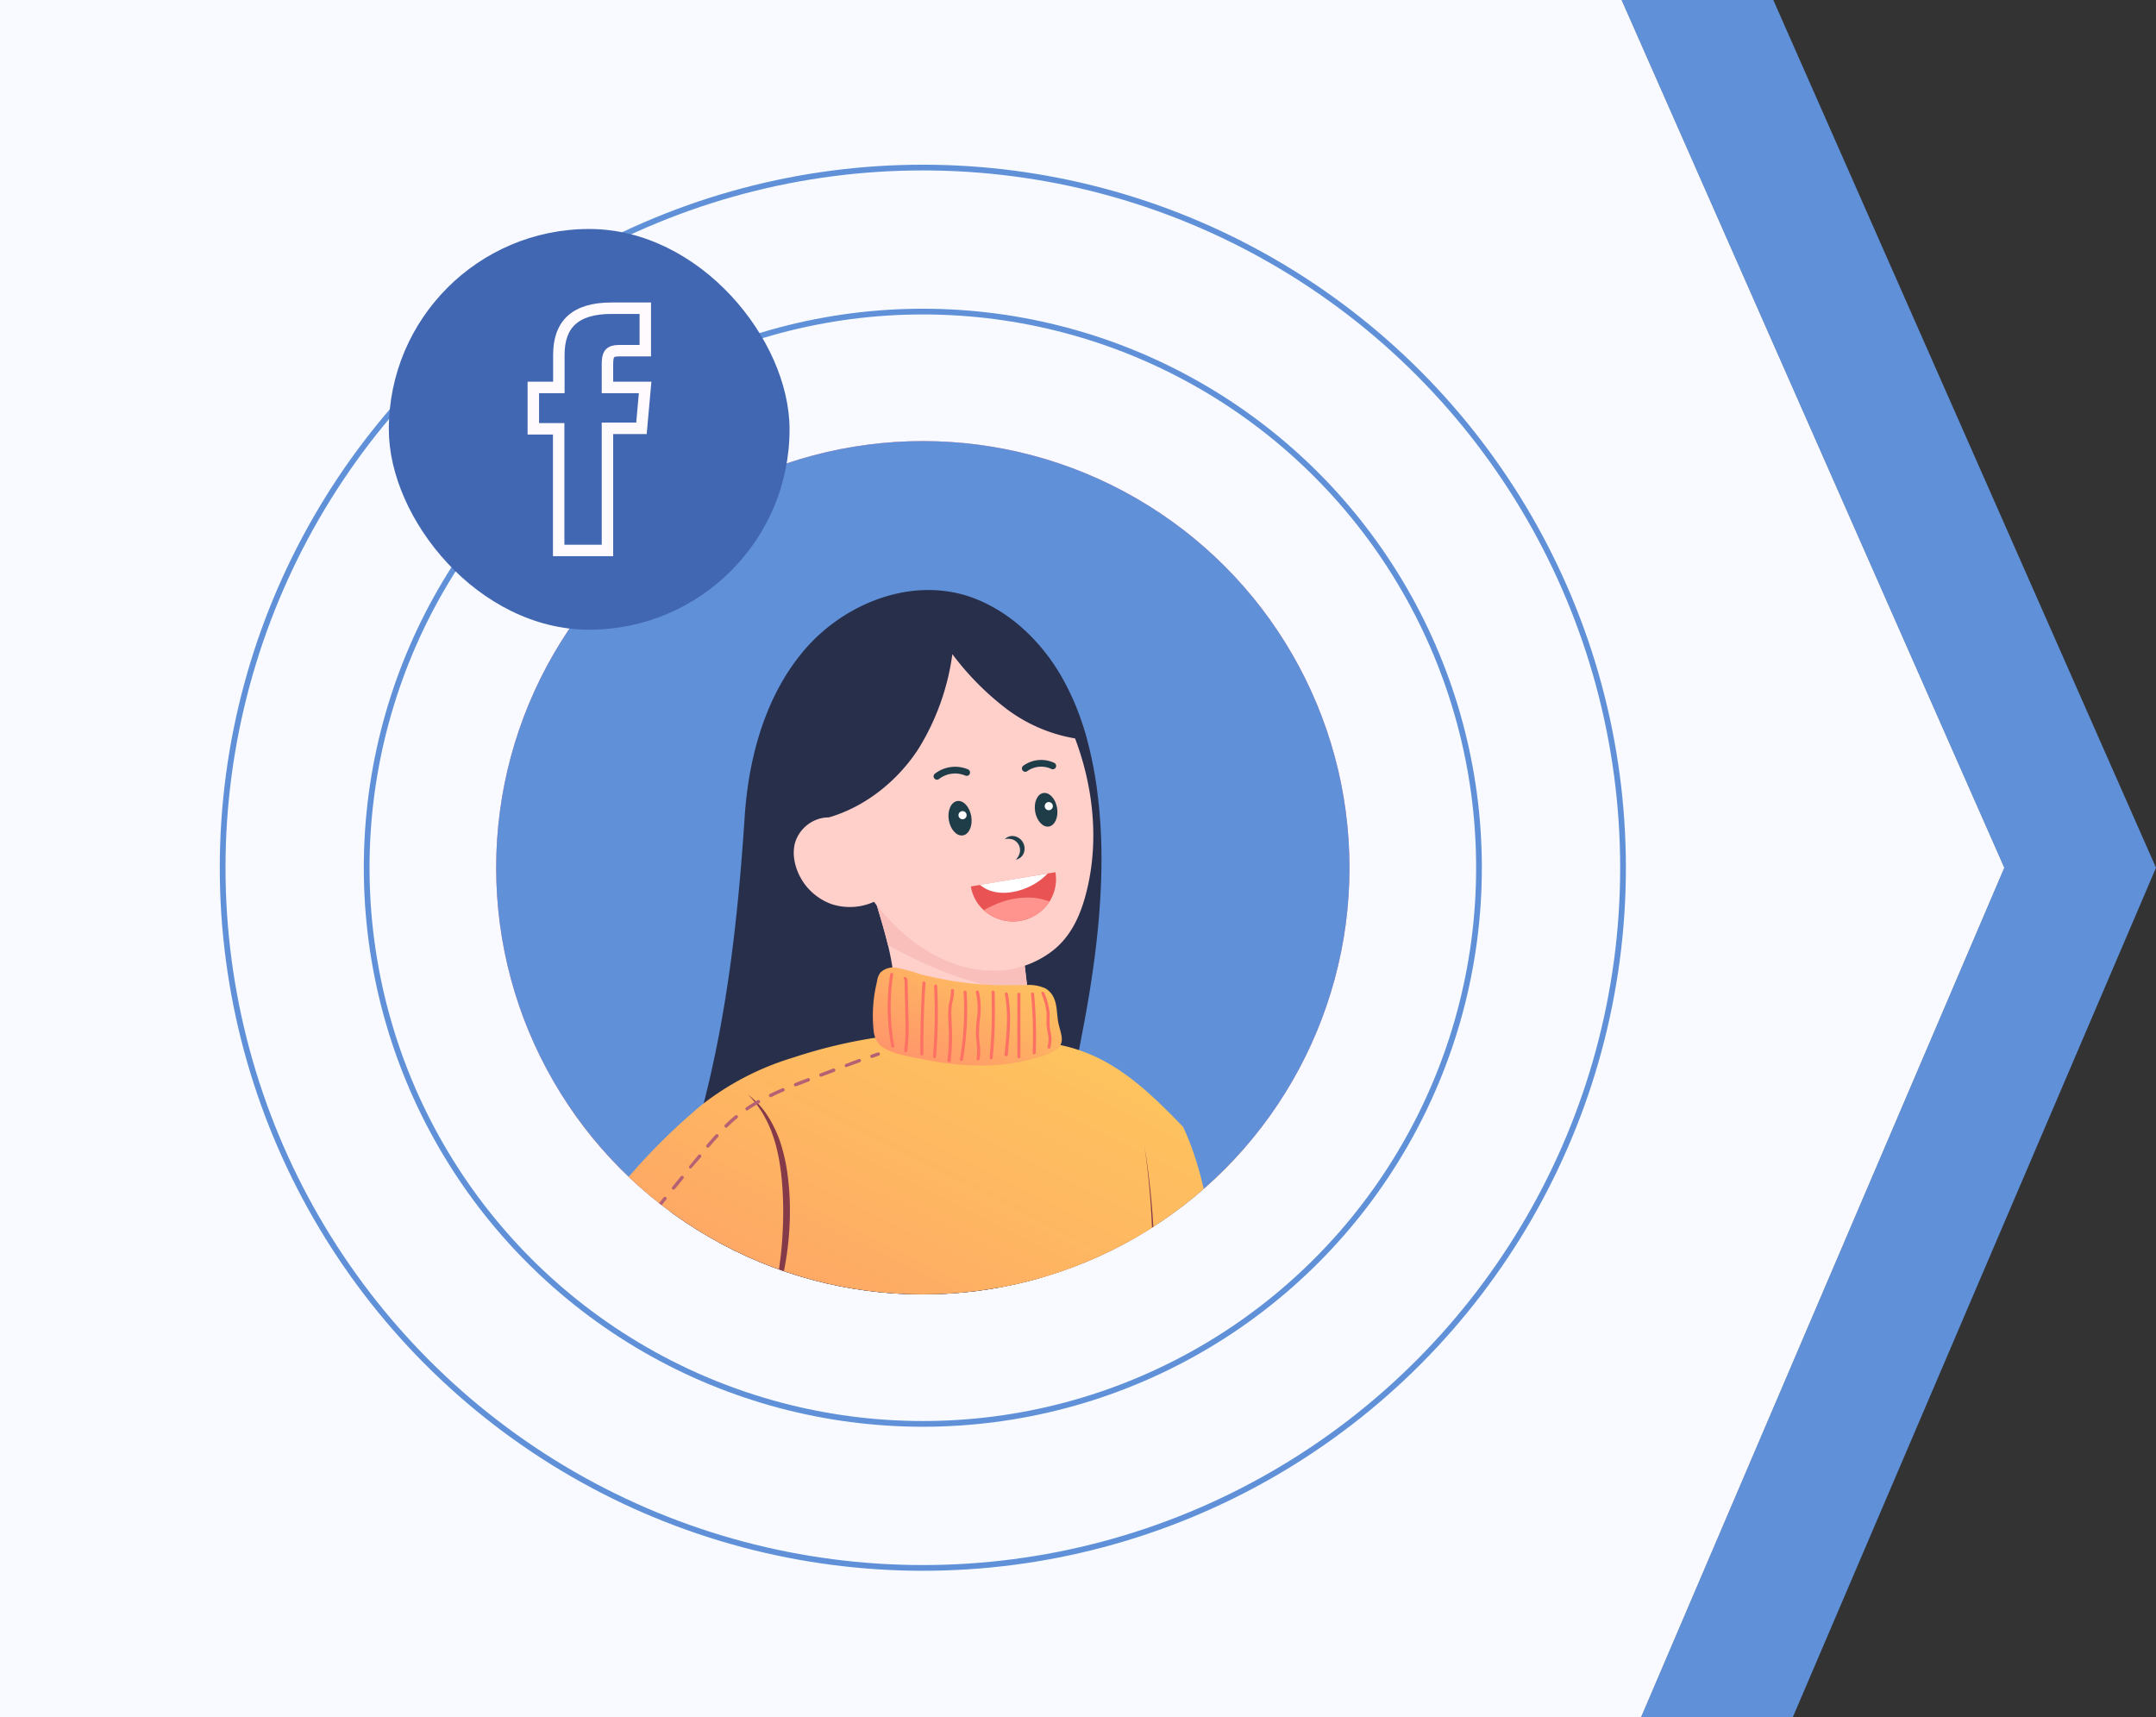 <svg id="Layer_1" data-name="Layer 1" xmlns="http://www.w3.org/2000/svg" xmlns:xlink="http://www.w3.org/1999/xlink" viewBox="0 0 376.61 300"><rect x="0" y="0" width="376.61" height="300" fill="#333333" stroke="none"/><defs><style>.cls-1,.cls-11,.cls-36{fill:none;}.cls-2{clip-path:url(#clip-path);}.cls-3{fill:#ffcfca;}.cls-4{fill:#1e1d59;}.cls-5{fill:#151544;}.cls-6{fill:#c69c6d;}.cls-7{fill:#99a4ce;}.cls-8{fill:#6091d8;}.cls-9{fill:#fff;}.cls-10{fill:#f8faff;}.cls-11{stroke:#6091d8;}.cls-11,.cls-36{stroke-miterlimit:10;}.cls-12{clip-path:url(#clip-path-2);}.cls-13{fill:#fc899f;}.cls-14{fill:#603813;}.cls-15{fill:#3d476b;}.cls-16{fill:#f9bfbb;}.cls-17{fill:url(#linear-gradient);}.cls-18{fill:#363740;}.cls-19{fill:#af4646;}.cls-20{fill:url(#linear-gradient-2);}.cls-21{fill:#1f3c49;}.cls-22{fill:#d55454;}.cls-23{fill:#f37c7c;}.cls-24{fill:#272f4b;}.cls-25{fill:#97c6b7;}.cls-26{fill:url(#linear-gradient-3);}.cls-27{fill:#fd7064;}.cls-28{fill:#83b2a3;}.cls-29{fill:url(#linear-gradient-4);}.cls-30{fill:url(#linear-gradient-5);}.cls-31{fill:#843a48;}.cls-32{fill:#b56174;}.cls-33{fill:#ea5353;}.cls-34{fill:#ff948f;}.cls-35{fill:#4267b2;}.cls-36{stroke:#fffafd;stroke-width:2px;}</style><clipPath id="clip-path"><circle class="cls-1" cx="161.2" cy="-243.5" r="74.53"/></clipPath><clipPath id="clip-path-2"><circle class="cls-1" cx="161.2" cy="151.58" r="74.53"/></clipPath><linearGradient id="linear-gradient" x1="206.25" y1="160" x2="80.71" y2="331.07" gradientUnits="userSpaceOnUse"><stop offset="0" stop-color="#fec55e"/><stop offset="0.22" stop-color="#feb562"/><stop offset="0.65" stop-color="#ff8c6d"/><stop offset="1" stop-color="#f67"/></linearGradient><linearGradient id="linear-gradient-2" x1="242.09" y1="186.3" x2="116.55" y2="357.37" xlink:href="#linear-gradient"/><linearGradient id="linear-gradient-3" x1="231.27" y1="199.08" x2="150.65" y2="361.55" xlink:href="#linear-gradient"/><linearGradient id="linear-gradient-4" x1="179.87" y1="173.58" x2="99.26" y2="336.04" xlink:href="#linear-gradient"/><linearGradient id="linear-gradient-5" x1="175.2" y1="165.4" x2="153.66" y2="206.02" xlink:href="#linear-gradient"/></defs><g class="cls-2"><polygon class="cls-3" points="102.1 214.35 102.48 180.69 128.19 179.94 123.7 216.67 106.89 224.91 102.1 214.35"/><path class="cls-4" d="M171.22-102.77s-5,41-9.05,67.33c-.95,6.14-1.83,11.49-2.59,15.34-2.54,13-5.49,32-8.51,53.42-9.78,69.58-20.3,165.15-20.3,165.15H97.62s-4.2-180.29,4-242c1.74-13.06,5.71-59.23,5.71-59.23Z"/><path class="cls-5" d="M162.17-35.44c-.95,6.14-1.83,11.49-2.59,15.34-2.54,13-5.49,32-8.51,53.42-6.17-7.52-10-18.17-10-30C141.05-14.51,149.85-29.72,162.17-35.44Z"/><path class="cls-4" d="M203-102.91s4,46.17,5.71,59.23c8.2,61.72-4.84,241.77-4.84,241.77L171.1,199.6S159.79,34.07,149-20.86c-4-20.38-9.92-82-9.92-82Z"/><polygon class="cls-3" points="197.6 214.36 198.59 187.98 175.84 188.97 176.17 216.67 192.99 224.91 197.6 214.36"/><path class="cls-6" d="M169.36,227.86c.61-2.41,1.94-4.53,3-6.76.32-.71,3.08-7.35,3.5-7.32l.54.08,17.09,2.48,4.16-5.75.58-.8,8.81,4.45,17.55,8.86,13,6.55a3.57,3.57,0,0,1-.61,6.77,68.33,68.33,0,0,1-11.49,1.16c-7,.28-13.27-.05-20.24,0s-13.43-.27-20.23-.67l-8.27-.48-.41,0c-1.86-.11-4.6-.4-6-1.7C168.44,233,168.82,230,169.36,227.86Z"/><path class="cls-6" d="M130.51,227.86c-.6-2.41-1.94-4.53-2.95-6.76-.33-.71-3.08-7.35-3.51-7.32l-.54.08-17.08,2.48-4.16-5.75-.58-.8-8.82,4.45q-8.76,4.42-17.54,8.86l-13,6.55a3.57,3.57,0,0,0,.61,6.77,68.44,68.44,0,0,0,11.49,1.16c7,.28,13.27-.05,20.25,0s13.42-.27,20.23-.67l8.26-.48.42,0c1.86-.11,4.6-.4,6-1.7C131.43,233,131.05,230,130.51,227.86Z"/><polygon class="cls-7" points="95.3 183.72 95.3 199.57 132.73 200.36 134.25 184.51 95.3 183.72"/><polygon class="cls-7" points="168.28 185.42 169.05 201.11 206.03 200.27 207.6 183.72 168.28 185.42"/></g><polygon class="cls-8" points="376.61 151.58 313.15 300 286.61 300 350.07 151.58 283.22 0 309.76 0 376.61 151.58"/><polygon class="cls-9" points="350.07 151.58 286.61 300 0 300 0 0 283.22 0 350.07 151.58"/><polygon class="cls-10" points="350.07 151.58 286.61 300 0 300 0 0 283.22 0 350.07 151.58"/><circle class="cls-11" cx="161.2" cy="151.58" r="97.15"/><circle class="cls-11" cx="161.2" cy="151.58" r="122.31"/><g class="cls-12"><circle class="cls-13" cx="161.2" cy="151.58" r="74.53"/><ellipse class="cls-14" cx="167.1" cy="124.92" rx="13.99" ry="17.77" transform="translate(-17.24 27.21) rotate(-8.86)"/><path class="cls-4" d="M171.22,292.3s-5,41-9.05,67.34c-.95,6.14-1.83,11.48-2.59,15.34-2.54,12.95-5.49,31.94-8.51,53.41-9.78,69.59-20.3,165.15-20.3,165.15H97.62s-4.2-180.29,4-242c1.74-13,5.71-59.23,5.71-59.23Z"/><path class="cls-4" d="M203,292.16s4,46.18,5.71,59.23c8.2,61.72-4.84,241.78-4.84,241.78l-32.74,1.51S159.79,429.14,149,374.22c-4-20.39-9.92-82.06-9.92-82.06Z"/><polygon points="142.94 167 170.92 168.13 162.93 184.69 145.59 184 142.94 167"/><path class="cls-3" d="M289.39,233.44a5.2,5.2,0,0,0-1.86.24,11.16,11.16,0,0,0-1.87,1.89c-1.56,1.56-3.15,3.1-4.7,4.68-.43.44-.84.88-1.26,1.32-3.57-4-7.07-8.12-10.55-12.24,3.79-2.88,6.69-5.05,8-6L279,222a27.66,27.66,0,0,1,.91-5.19c.58-2.08,1.68-3.78,2.46-5.77,1.34-3.44,2-7.19,3.09-10.72a7.64,7.64,0,0,1,1.52-3.07l.09-.09a2.68,2.68,0,0,1,3.05-.61,2.82,2.82,0,0,1,1.25,2.15,15.18,15.18,0,0,1-.44,4.6,14.51,14.51,0,0,0-.49,2.91c0,1.48.93.54,1.62-.16a20.27,20.27,0,0,0,2-2.52c1.21-1.76,2.23-3.64,3.37-5.44l7.73-12.22a2.26,2.26,0,0,1,3.58,0c1.12,1.58-.69,3.53-1.39,4.89q-1.79,3.39-3.54,6.81c-.83,1.63-1.67,3.26-2.49,4.9-.48,1-1.34,1.76-1.85,2.73-.18.36-.78,1.33-.36,1.73s1.09-.41,1.41-.67c.75-.63,1.48-1.29,2.21-2,1.39-1.3,2.73-2.67,4.06-4a100.48,100.48,0,0,1,8.44-8.07,4.4,4.4,0,0,1,.39-.26,2.2,2.2,0,0,1,3.17.3c1.35,1.85-1.22,3.91-2.3,5.17-1.75,2-3.58,4-5.33,6L307.29,208c-.46.53-3.12,2.48-2.46,3.38s2.48-1.07,3-1.36c1.18-.68,2.36-1.38,3.54-2.09q3.52-2.12,6.93-4.41a2.36,2.36,0,0,1,.65-.3l1.88-1.38a2.11,2.11,0,0,1,3.21,1.12c.57,1.92-1.76,3-3,3.91-2,1.44-4,2.87-6,4.27q-2.14,1.5-4.3,2.95c-.76.52-4.3,2.52-2.69,3.68.32.23,1.09-.05,1.41-.14a22.77,22.77,0,0,0,2.94-1.12c2.62-1,5.26-2,7.9-3a2.15,2.15,0,0,1,2.8,2.32c-.34,2.25-4.3,2.77-6,3.37q-4.1,1.41-8.06,3.13a6.34,6.34,0,0,0-1.31.7,7.78,7.78,0,0,0-1.28,1.4,26.19,26.19,0,0,1-14.94,8.7A20.47,20.47,0,0,1,289.39,233.44Z"/><path class="cls-15" d="M103.77,336c8.83,6.66,105.35,5.81,105.29,1.07-.16-11.54-1.95-24-3.6-36.22-.94-6.9-1.84-13.71-2.37-20.23-1.28-15.34-5.59-63.69-6.19-72.24-.39-5.57-1.37-18.22-1.49-19.73-.71-.49-1.43-1-2.17-1.43l-.06,0-1.84-1.07a0,0,0,0,0,0,0c-2.88-1.67-6.65-3.81-9.15-5a66.71,66.71,0,0,0-19.41-5.75c-11.24-1.62-22.38.33-30.56,2.62a84.57,84.57,0,0,0-12.82,4.61l0,0s4.67,2,5.93,9.71c5.33,32.77-10.77,58.86-10.77,58.86s-4.07,28.53-6.43,43.07C106.58,303.49,102.54,335.07,103.77,336Z"/><path class="cls-3" d="M142.47,151.53c.31,1.7.61,3.39.91,5.09l.06.31s0,.09,0,.14c.41,2.24.8,4.49,1.08,6.75.11.9.21,1.82.27,2.73s.11,2,.12,3.07c0,2,0,3.93-.08,5.88,0,1.11,0,2.22-.06,3.32,0,1.29-.55,2.67,0,3.91.66,1.57,2.17,2.39,3.5,3.31a21.23,21.23,0,0,0,4.67,2.45,16.17,16.17,0,0,0,10.25.64c6.4-2,4.7-9,4.68-14.12v-5.14l0-5.32a27,27,0,0,1-5.25-2.1c-5.64-2.76-11.24-5.59-16.73-8.63l-.42-.24A12.56,12.56,0,0,1,142.47,151.53Z"/><path class="cls-16" d="M167.86,175a64.28,64.28,0,0,1-18-7.65c-1.76-1.1-3.59-2.28-5.33-3.55-.27-2.26-.68-4.51-1.08-6.75q-.5-2.77-1-5.54a14.22,14.22,0,0,0,3.37,2.29c5.49,3,11.09,5.87,16.73,8.63a27,27,0,0,0,5.25,2.1Z"/><path class="cls-3" d="M145.84,152.92a10.21,10.21,0,0,1-10.06.84,10,10,0,0,1-5.37-6.78,9.45,9.45,0,0,1-.21-1.61,7.25,7.25,0,0,1,.38-2.81,6.3,6.3,0,0,1,5.4-3.92,7.25,7.25,0,0,1,6.11,2.92l1.44,4.37Z"/><path class="cls-17" d="M146.72,352.67c-3,4.53-34.25-8.95-44.62-13.24-7.85-3.25-5-7.91-4.16-14,2.48-17.9,5.49-33.32,8.45-49.8,1.12-6.29,2.25-12.74,3.33-19.53,0-.28.09-.55.13-.83-1.32,4.36-3.72,13.34-4.72,16.46-5.67,17.78-14.75,59.75-24.2,61.26-1.63.26-19.62-6.06-20.42-8.32-5.68-15.88,11.91-74.1,14.74-81.3,4.92-12.47,20.45-44.6,24.58-49.91,7.94-10.21,33.71-16.21,35-16.56q5.58-1.59,11.23-2.85c3.73,8.86,4.65,17.57,5.61,27.13C156.73,252.21,149.1,349.1,146.72,352.67Z"/><polygon class="cls-18" points="155.04 185.15 154.77 186.59 154.49 188.06 154.03 190.47 153.76 191.92 153 195.9 152.73 197.3 151.76 202.39 136.13 176.45 137.22 174.94 137.97 173.91 139.27 172.09 140.01 171.06 141.13 169.52 141.86 168.5 142.94 167 155.04 185.15"/><path class="cls-9" d="M154.77,186.59l-.28,1.47q-3.68-4.67-7.2-9.46a77.47,77.47,0,0,1-6.16-9.08l.73-1a38.81,38.81,0,0,0,3,4.82Q149.67,180.07,154.77,186.59Z"/><path class="cls-9" d="M154,190.47l-.27,1.45c-2.79-3.29-5.53-6.63-8.13-10.06a70.52,70.52,0,0,1-6.36-9.77l.74-1c.84,1.65,1.78,3.25,2.78,4.81A129.37,129.37,0,0,0,152,188C152.63,188.81,153.33,189.64,154,190.47Z"/><path class="cls-9" d="M153,195.9l-.27,1.4a99.75,99.75,0,0,1-8.93-11.25c-1.59-2.33-3.09-4.72-4.47-7.18-.71-1.24-1.38-2.5-2-3.76a1.3,1.3,0,0,0-.08-.17l.75-1,.57,1.12c.73,1.42,1.49,2.8,2.28,4.18A98.37,98.37,0,0,0,150.43,193C151.26,194,152.12,194.94,153,195.9Z"/><path class="cls-19" d="M112.31,263.8a78.82,78.82,0,0,1-5.92,11.84c1.12-6.29,2.25-12.74,3.33-19.53.69-1.56,7.42-17.07,9.4-33.15C119.88,242.63,115.72,255.48,112.31,263.8Z"/><path class="cls-18" d="M279,243.52a59.84,59.84,0,0,0,5.83-3.32c.3-.2.6-.4.89-.61a21.6,21.6,0,0,0,2.58-2.07,7.93,7.93,0,0,0,.75-.8,3.7,3.7,0,0,0,.93-1.81c.3-2.66-9.84-14-11.57-14.19a5.35,5.35,0,0,0-2.32.36c-.36.12-.74.27-1.13.44a28.12,28.12,0,0,0-3,1.52l-1,.58c-2.82,1.72-5.23,3.55-5.23,3.55Z"/><path class="cls-9" d="M284.8,240.2c.3-.2.6-.4.89-.61-.39-.58-.79-1.16-1.19-1.73a101.41,101.41,0,0,0-7.37-9.51c-1.33-1.51-2.71-3-4.17-4.35l-1-1-1,.58c.72.63,1.42,1.3,2.1,2A95.48,95.48,0,0,1,284.8,240.2Z"/><path class="cls-9" d="M288.27,237.52a7.93,7.93,0,0,0,.75-.8l-.82-1.19c-3.56-5.18-7.41-10.3-12.14-14.45-.36.12-.74.27-1.13.44.41.35.82.71,1.22,1.08a65.26,65.26,0,0,1,8.07,9.19C285.61,233.67,287,235.59,288.27,237.52Z"/><path class="cls-20" d="M283.23,242.63c-6.9,9.66-57.77,64.66-73.36,32.52-.22-.47-.5-1.18-.82-2.07-1.68-4.67-4.38-14.13-5.5-17.8,0,.28.09.55.14.83.08.55.17,1.1.26,1.65,1,6.19,2,12.1,3.07,17.88,3,16.48,6,31.9,8.45,49.8.84,6.08,3.69,10.74-4.16,14-10.37,4.29-41.6,17.77-44.62,13.24-1.51-2.26-.28-42.54-1.44-84.33-.66-24.15-5.35-48.47-3.49-67.15,1-9.56,1.87-18.27,5.61-27.13q5.65,1.26,11.23,2.85c1.27.35,27,6.35,35,16.56,4.13,5.31,22,49.54,22,49.54a186.68,186.68,0,0,1,33.65-19.29C271.89,222.59,285.12,240,283.23,242.63Z"/><polygon class="cls-18" points="158.37 185.15 158.64 186.59 158.92 188.06 159.38 190.47 159.65 191.92 160.41 195.9 160.68 197.3 161.65 202.39 177.27 176.45 176.19 174.94 175.44 173.91 174.13 172.09 173.39 171.06 172.28 169.52 171.55 168.5 170.47 167 158.37 185.15"/><path class="cls-9" d="M158.64,186.59l.28,1.47q3.68-4.67,7.19-9.46a76.34,76.34,0,0,0,6.17-9.08l-.73-1a38.81,38.81,0,0,1-3,4.82Q163.74,180.07,158.64,186.59Z"/><path class="cls-9" d="M159.38,190.47l.27,1.45c2.79-3.29,5.53-6.63,8.13-10.06a69.55,69.55,0,0,0,6.35-9.77l-.74-1c-.84,1.65-1.77,3.25-2.77,4.81a131.12,131.12,0,0,1-9.16,12.1C160.78,188.81,160.08,189.64,159.38,190.47Z"/><path class="cls-9" d="M160.41,195.9l.27,1.4a100.89,100.89,0,0,0,8.93-11.25q2.38-3.5,4.47-7.18c.71-1.24,1.38-2.5,2-3.76l.09-.17-.75-1-.57,1.12c-.73,1.42-1.49,2.8-2.29,4.18A98.3,98.3,0,0,1,163,193C162.14,194,161.29,194.94,160.41,195.9Z"/><path class="cls-3" d="M178.73,158.05c-1.4,3.41-3.33,6.51-6.51,8.51a16.76,16.76,0,0,1-9.53,2.5,21.36,21.36,0,0,1-10.33-3.42,27.37,27.37,0,0,1-4.33-3.4,37.34,37.34,0,0,1-5.92-7.5,46.82,46.82,0,0,1-6-14.69,29.32,29.32,0,0,1,1.33-17.65,22.41,22.41,0,0,1,4-6.3A21.23,21.23,0,0,1,169.29,113a27,27,0,0,1,9.64,13.15c.56,1.64,1,3.32,1.45,5C182.45,140,182.17,149.64,178.73,158.05Z"/><path class="cls-21" d="M160.88,142.26c-.47,0-1.1-.71-1.28-1.81a2.92,2.92,0,0,1,.15-1.58c.07-.15.26-.5.54-.54h0c.46,0,1.1.72,1.28,1.81a2.82,2.82,0,0,1-.16,1.58c-.06.15-.25.5-.53.54Z"/><path class="cls-21" d="M174.74,140.91c-.39,0-1-.63-1.22-1.74a2.73,2.73,0,0,1,.15-1.53c.13-.3.31-.49.5-.52h0c.39,0,1,.63,1.23,1.74a2.82,2.82,0,0,1-.15,1.53c-.14.3-.32.49-.51.52Z"/><path class="cls-21" d="M167.78,143.43a1.71,1.71,0,0,1,1.56-.46,2,2,0,0,1,1.4,1.05,2,2,0,0,1,.07,1.76,1.74,1.74,0,0,1-1.27,1,2.38,2.38,0,0,0,.66-1.22,1.81,1.81,0,0,0-.18-1.17,1.76,1.76,0,0,0-.86-.82A2.4,2.4,0,0,0,167.78,143.43Z"/><path class="cls-21" d="M161.3,132.28a5.55,5.55,0,0,0-2.13-.55,5.49,5.49,0,0,0-2.28.35,1.08,1.08,0,0,0,0,2,1.28,1.28,0,0,0,.34.07,1,1,0,0,0,.45-.07,3.23,3.23,0,0,1,1.38-.21,3.33,3.33,0,0,1,1.3.33,1,1,0,0,0,.42.11,1.1,1.1,0,0,0,1-.6A1.08,1.08,0,0,0,161.3,132.28Z"/><path class="cls-21" d="M174.54,130a6.48,6.48,0,0,0-.77-.1,5.25,5.25,0,0,0-3.21.89,1.08,1.08,0,0,0-.28,1.5,1,1,0,0,0,.61.43l.22,0a1.11,1.11,0,0,0,.66-.19,3.19,3.19,0,0,1,1.88-.52,3.11,3.11,0,0,1,.44.06l.17,0a1.07,1.07,0,0,0,1.11-.85A1.09,1.09,0,0,0,174.54,130Z"/><path class="cls-9" d="M160.61,139a.54.54,0,0,0-.22,1.05A.54.54,0,0,0,160.61,139Z"/><path class="cls-9" d="M174.69,137.69a.54.54,0,0,0-.22,1.05A.54.54,0,0,0,174.69,137.69Z"/><path class="cls-22" d="M176.2,148.75a9.69,9.69,0,0,1-.88,5.18,7.28,7.28,0,0,1-12.84,1.13,9.7,9.7,0,0,1-1.79-4.73,1.34,1.34,0,0,0,0-.2l15.49-1.57A1.08,1.08,0,0,0,176.2,148.75Z"/><path class="cls-9" d="M175.54,148.62a10,10,0,0,1-14.23,1.44Z"/><path class="cls-23" d="M175.32,153.93a7.28,7.28,0,0,1-12.84,1.13,28.67,28.67,0,0,1,8-1.4A27.84,27.84,0,0,1,175.32,153.93Z"/><path class="cls-16" d="M160,146.52c.09,1.76-1.77,3.29-4.16,3.42s-4.41-1.2-4.5-3,1.77-3.3,4.16-3.42S159.92,144.75,160,146.52Z"/><path class="cls-16" d="M180.19,143.65c.06,1.19-1.2,2.23-2.82,2.31s-3-.81-3-2,1.2-2.22,2.82-2.31S180.12,142.46,180.19,143.65Z"/><path class="cls-19" d="M209.05,273.08c-1.68-4.67-4.38-14.13-5.5-17.8,0,.28.09.55.14.83.08.55.17,1.1.26,1.65l-.51-2.65L200.7,214s8.65,38.76,8.77,51.92C209.48,267.3,209.28,270.2,209.05,273.08Z"/><path class="cls-24" d="M134.71,117.78a9,9,0,0,1,2-7.87,11.5,11.5,0,0,1,6.93-3.71,21.86,21.86,0,0,1,7.85.38c2.5.51,5,1.23,7.53,1.08a11.57,11.57,0,0,0,8.16-4.28c1.94-2.38,6.1-2,8.63-.37s5,4.59,5.52,7.72.22,8-4.49,10.78c-5.54,3.25-23,2.1-25.34,2A7.93,7.93,0,0,0,145,126c-3.08,3.78-3.69,9.46-3.9,14.5a10.75,10.75,0,0,0-5.62-1.45,4.6,4.6,0,0,0-3,.88,47.42,47.42,0,0,1-4-12,19.44,19.44,0,0,1-.49-6.35,5.41,5.41,0,0,1,.72-2.28,3.92,3.92,0,0,1,2.91-1.66A7.13,7.13,0,0,1,134.71,117.78Z"/></g><circle class="cls-1" cx="161.2" cy="151.58" r="74.53"/><g class="cls-12"><circle class="cls-8" cx="161.2" cy="151.58" r="74.53"/><path class="cls-24" d="M189.07,180.32c-2.43,12.9-5,25.72-6.69,38.74-1.57,12.34-3.08,24.69-5,37a302.78,302.78,0,0,1-30.27-1c-10-.78-20-2.17-29.39-5.85a93.1,93.1,0,0,1-14.45-7.11c4.51-6.55,7.28-14.11,10.29-21.41a219.64,219.64,0,0,0,8.3-24c5-17.79,7-35.6,8.22-54,.68-10.45,3.67-21.44,10.7-29.46s18.9-12.67,29.3-8.75c6.42,2.43,11.65,7.46,15.15,13.37a44,44,0,0,1,3.95,8.93c.27.83.51,1.66.74,2.5a68.77,68.77,0,0,1,1.62,8,92.18,92.18,0,0,1,.87,12.62C192.41,160.12,191,170.32,189.07,180.32Z"/><path class="cls-3" d="M180.62,182.42a11.85,11.85,0,0,1-4.9,1.88,43.17,43.17,0,0,1-6.28,1.08c-4.13.3-8-.74-12.08-1.6-.21-2.39-.41-4.77-.62-7.15a88.54,88.54,0,0,0-1.06-8.9c-.17-.9-.36-1.79-.58-2.68-.53-2.22-1.19-4.4-1.84-6.59l-1.62-5.39a14.51,14.51,0,0,0,3.62,1.89c5.81,2.39,11.7,4.56,17.62,6.66a26,26,0,0,0,5.46,1.49l1.23,10.4Z"/><path class="cls-16" d="M179.57,173.51A64.18,64.18,0,0,1,160.81,168c-1.88-.9-3.83-1.86-5.71-2.92-.53-2.22-1.19-4.4-1.84-6.59l-1.62-5.39a14.51,14.51,0,0,0,3.62,1.89c5.81,2.39,11.7,4.56,17.62,6.66a26,26,0,0,0,5.46,1.49Z"/><path class="cls-3" d="M189.52,156.78c-1,3.55-2.59,6.85-5.52,9.2a16.74,16.74,0,0,1-9.19,3.55,21.27,21.27,0,0,1-10.66-2.23,27.11,27.11,0,0,1-4.69-2.89,38,38,0,0,1-6.73-6.8,46.92,46.92,0,0,1-7.61-13.93,29.38,29.38,0,0,1-.66-17.7,22.51,22.51,0,0,1,3.28-6.71A21.23,21.23,0,0,1,175.05,113a27,27,0,0,1,11.06,12,50.5,50.5,0,0,1,2,4.85C191.18,138.44,192,148,189.52,156.78Z"/><path class="cls-25" d="M236.37,308a24.22,24.22,0,0,0-5.11-6.94,7.39,7.39,0,0,0-2-1.54c-2-.94-4.49.85-6.17,1.9a28.2,28.2,0,0,0-5.53,4.57,3.67,3.67,0,0,0-1.17,2,4,4,0,0,0,1.14,2.66l4.17,5.44a4.74,4.74,0,0,0,1.59,1.5,4.3,4.3,0,0,0,2.36.18,24,24,0,0,0,9.67-3.53,4.53,4.53,0,0,0,1.61-1.49,4.3,4.3,0,0,0,0-3.34Q236.69,308.67,236.37,308Z"/><path class="cls-24" d="M189.14,126.78c-2.91-4.31-5.83-8.8-9.66-12.2A21.68,21.68,0,0,0,167.17,109c-8.72-.8-18.9,2.51-24.44,9.55A21.48,21.48,0,0,0,138.48,131c-.19,4.43.72,8.34,1.83,12.66,8.43-.8,15.77-6.14,20.13-12.86a42.22,42.22,0,0,0,5.92-16.53,48.61,48.61,0,0,0,8.89,9.12,27.48,27.48,0,0,0,14.63,5.87C189.65,128.44,189.41,127.61,189.14,126.78Z"/><path class="cls-26" d="M221.74,278.42C219,274.54,213.08,267,213.08,267s3.69-49.18-6.44-70.18c-6.43-6.66-12.69-12.64-21.9-14.36-6.74,11.3-8.8,21.5-9.91,34.61-1.47,17.39-1.89,35.73,6,51.31a93.43,93.43,0,0,0,7.74,12.24,211.09,211.09,0,0,0,25,29.35,8,8,0,0,0,9.3,1.32l8.92-4.76a6,6,0,0,0,2.43-8.1A204.4,204.4,0,0,0,221.74,278.42Z"/><path class="cls-25" d="M205.67,280.89c-.18-.29-.36-.58-.53-.87a.28.28,0,0,0-.4-.1.29.29,0,0,0-.11.4c.18.29.35.59.54.88s.48.76.72,1.13a.3.3,0,0,0,.25.13.24.24,0,0,0,.16,0,.28.28,0,0,0,.09-.4C206.14,281.64,205.9,281.26,205.67,280.89Z"/><path class="cls-25" d="M201.18,271.53a.3.3,0,0,0-.38-.17.31.31,0,0,0-.18.38c.28.75.57,1.49.87,2.21a.28.28,0,0,0,.27.18l.11,0a.31.31,0,0,0,.16-.39C201.74,273,201.45,272.28,201.18,271.53Z"/><path class="cls-25" d="M199.7,267.07a.3.3,0,0,0-.37-.19.29.29,0,0,0-.2.36c.23.78.47,1.54.71,2.26a.29.29,0,0,0,.28.2h.1a.29.29,0,0,0,.18-.37C200.16,268.6,199.93,267.84,199.7,267.07Z"/><path class="cls-25" d="M198.81,263.91a2.46,2.46,0,0,1-.51.39l.18.67a.31.31,0,0,0,.29.22h.07a.31.31,0,0,0,.21-.37Q198.93,264.38,198.81,263.91Z"/><path class="cls-25" d="M203,275.87a.29.29,0,0,0-.39-.14.29.29,0,0,0-.14.39c.33.72.68,1.44,1,2.13a.3.3,0,0,0,.26.15.32.32,0,0,0,.14,0,.3.3,0,0,0,.13-.4C203.65,277.3,203.3,276.59,203,275.87Z"/><path class="cls-25" d="M219.21,298.87a.3.3,0,0,0-.41,0,.29.29,0,0,0,0,.42c.49.61,1,1.22,1.49,1.82a.3.3,0,0,0,.46-.37Z"/><path class="cls-25" d="M207.72,283.94a.29.29,0,0,0-.41-.07.3.3,0,0,0-.07.41c.46.64.92,1.28,1.39,1.91a.3.3,0,0,0,.24.12.32.32,0,0,0,.18-.06.3.3,0,0,0,.06-.41C208.64,285.21,208.18,284.58,207.72,283.94Z"/><path class="cls-25" d="M216.27,295.2a.3.3,0,0,0-.42-.05.29.29,0,0,0,0,.41l1.47,1.85a.31.31,0,0,0,.23.11.33.33,0,0,0,.19-.06.29.29,0,0,0,0-.42Z"/><path class="cls-25" d="M210.51,287.73a.29.29,0,0,0-.41-.06.3.3,0,0,0-.06.41l1.42,1.89a.31.31,0,0,0,.42,0,.29.29,0,0,0,.05-.41Z"/><path class="cls-25" d="M213.37,291.48a.3.3,0,0,0-.42-.05.29.29,0,0,0,0,.41c.48.63,1,1.25,1.45,1.87a.28.28,0,0,0,.23.11.29.29,0,0,0,.23-.48Z"/><path class="cls-3" d="M198.4,244.83q-4,15.82-8,31.65a35.2,35.2,0,0,1-4.59,10.88c-6.81,2.1-13.74,4.21-20.87,4.25a72.25,72.25,0,0,1-11.17-1.1c-5.95-.9-12-2.27-17.1-5.4-.29-2.27-.39-4.92-.57-7.2L134,252a9.64,9.64,0,0,0,4.91.61l8.68-1,31.64-3.54,12-1.34A19,19,0,0,0,198.4,244.83Z"/><path class="cls-27" d="M230.35,530a78,78,0,0,1-16.21,4.25c-8.81,1.25-9.44.18-9.44.18l-16-105.9s-4.48-11.64-10.5-27.33l-1.44-3.77c-6.05-15.76-13.32-34.76-19.15-50.11l-.21-.55c-6-15.73-10.4-27.5-10.36-27.79.1-.7,2.21-19.57,3.08-27.39.14-1.3-.59-6.19.37-6.57,6.19,1.47,14.26,1,20.34.29,10.62-1.18,17.4-2.36,17.4-2.36s14.7,32.61,20.63,52.18,15.33,95.23,15.33,95.23Z"/><path class="cls-27" d="M167.85,285.62c-7.67.29-10.59.05-18-1.77-4.41-1.09-10.32-3.54-13.85-6.49-5.61,10-13.78,25-15.63,43.34-3.83,38,12,111.3,12,111.3s-5.05,69.44-7.89,107.15c6.29,2.52,6.28,2.66,13.24,2.66,7.55,0,8.06.11,15.06-2.36l18-108.4C170.3,384.06,169.83,332.57,167.85,285.62Z"/><path class="cls-25" d="M194.92,256.16c-8.68.74-17.39-.08-26.07-.84q-8.34-.73-16.64-1.78-4.23-.54-8.43-1.15c-2.16-.32-4.83-.92-6.93-.1-4.48,1.74-3.92,10-3.79,13.78.11,3.37,2.22,4.84,5.11,5.87,14.87,5.28,31.1,5.5,46.68,3.05,2.35-.37,5.64-.32,7.14-2.5,2.37-3.44,3.93-8,5.5-11.93C198.37,258.4,197.62,255.93,194.92,256.16Z"/><path class="cls-28" d="M134.64,269.05h0a.27.27,0,0,1-.23-.3l.37-3a.28.28,0,0,1,.3-.23.27.27,0,0,1,.23.3l-.38,3A.26.26,0,0,1,134.64,269.05Z"/><path class="cls-28" d="M136.36,270.61h0a.27.27,0,0,1-.21-.32c.26-1.2.49-2.43.71-3.65a.27.27,0,0,1,.31-.21.25.25,0,0,1,.21.3c-.21,1.23-.45,2.46-.71,3.67A.25.25,0,0,1,136.36,270.61Z"/><path class="cls-28" d="M138.45,271.54h0a.27.27,0,0,1-.2-.32,31.39,31.39,0,0,0,.63-4,.27.27,0,0,1,.29-.24.26.26,0,0,1,.24.29,32.5,32.5,0,0,1-.64,4.05A.27.27,0,0,1,138.45,271.54Z"/><path class="cls-28" d="M140.25,272.27h-.06a.25.25,0,0,1-.17-.33,32.43,32.43,0,0,0,1-4.1.27.27,0,0,1,.32-.22.28.28,0,0,1,.21.32,33.45,33.45,0,0,1-1.08,4.16A.26.26,0,0,1,140.25,272.27Z"/><path class="cls-28" d="M142.56,272.87h0a.27.27,0,0,1-.2-.32l.86-3.8a.27.27,0,1,1,.52.12l-.86,3.8A.27.27,0,0,1,142.56,272.87Z"/><path class="cls-28" d="M144.77,273.37h0a.25.25,0,0,1-.21-.31l.73-4a.27.27,0,0,1,.31-.21.28.28,0,0,1,.22.31l-.74,4A.27.27,0,0,1,144.77,273.37Z"/><path class="cls-28" d="M146.87,273.38h0a.28.28,0,0,1-.21-.32,33.21,33.21,0,0,1,.85-3.26.27.27,0,0,1,.33-.18.28.28,0,0,1,.18.34,32.16,32.16,0,0,0-.83,3.21A.27.27,0,0,1,146.87,273.38Z"/><path class="cls-28" d="M148.94,274.42h0a.26.26,0,0,1-.2-.31l.86-4.12a.27.27,0,1,1,.52.11l-.86,4.11A.25.25,0,0,1,148.94,274.42Z"/><path class="cls-28" d="M150.84,274.79h0a.27.27,0,0,1-.2-.32c.28-1.26.56-2.54.81-3.8a.27.27,0,0,1,.53.1c-.26,1.27-.54,2.56-.82,3.82A.27.27,0,0,1,150.84,274.79Z"/><path class="cls-28" d="M152.91,274.8a.27.27,0,0,1-.24-.28,9.37,9.37,0,0,1,.53-2.62l0-.08a4.15,4.15,0,0,0,.26-1.11.26.26,0,0,1,.27-.25.28.28,0,0,1,.26.28,4.66,4.66,0,0,1-.28,1.24l0,.09a9.11,9.11,0,0,0-.5,2.47.28.28,0,0,1-.28.26Z"/><path class="cls-28" d="M154.76,275.23h0a.26.26,0,0,1-.22-.3c.2-1.32.46-2.65.79-3.95a.26.26,0,0,1,.51.13c-.32,1.28-.58,2.6-.77,3.9A.28.28,0,0,1,154.76,275.23Z"/><path class="cls-28" d="M157.12,275.26h0a.25.25,0,0,1-.19-.31c.21-.89.44-1.81.61-2.71a2.58,2.58,0,0,0,0-1,.27.27,0,0,1,.21-.32.26.26,0,0,1,.31.2,3.09,3.09,0,0,1,0,1.25c-.17.92-.4,1.84-.62,2.73A.26.26,0,0,1,157.12,275.26Z"/><path class="cls-28" d="M159.39,275.69h0a.28.28,0,0,1-.22-.31l.56-3.34a3.83,3.83,0,0,0,.08-.67.27.27,0,1,1,.53,0,4.65,4.65,0,0,1-.09.76l-.55,3.34A.28.28,0,0,1,159.39,275.69Z"/><path class="cls-28" d="M161.46,275.47h0a.27.27,0,0,1-.23-.3,38.37,38.37,0,0,1,.62-3.84.26.26,0,0,1,.31-.21.27.27,0,0,1,.21.32,37.37,37.37,0,0,0-.61,3.79A.27.27,0,0,1,161.46,275.47Z"/><path class="cls-28" d="M163.46,275.83h-.05a.26.26,0,0,1-.19-.32,21.79,21.79,0,0,0,.66-4,.26.26,0,0,1,.28-.24.26.26,0,0,1,.25.28,23,23,0,0,1-.67,4.11A.28.28,0,0,1,163.46,275.83Z"/><path class="cls-28" d="M165.44,276h0a.28.28,0,0,1-.24-.29l.37-3.77a.28.28,0,0,1,.29-.24.27.27,0,0,1,.24.3l-.37,3.76A.27.27,0,0,1,165.44,276Z"/><path class="cls-28" d="M167.47,275.61a.26.26,0,0,1-.24-.28l.22-3.85a.27.27,0,0,1,.28-.25.26.26,0,0,1,.25.28l-.22,3.85a.27.27,0,0,1-.28.25Z"/><path class="cls-28" d="M169.28,276.12h0a.28.28,0,0,1-.23-.3l.57-4.3a.27.27,0,1,1,.53.07l-.57,4.3A.26.26,0,0,1,169.28,276.12Z"/><path class="cls-28" d="M171.45,275.11h0a.27.27,0,0,1-.23-.29l.43-3.45a.27.27,0,0,1,.29-.23.26.26,0,0,1,.23.3l-.42,3.44A.26.26,0,0,1,171.45,275.11Z"/><path class="cls-28" d="M173.5,275.25h0a.26.26,0,0,1-.22-.3l.57-3.9a.26.26,0,1,1,.52.07l-.56,3.91A.28.28,0,0,1,173.5,275.25Z"/><path class="cls-28" d="M175.6,275.12a.28.28,0,0,1-.23-.18.62.62,0,0,1,0-.36l.78-3.37a.27.27,0,0,1,.32-.19.26.26,0,0,1,.2.32l-.78,3.36a.24.24,0,0,0,0,.08.26.26,0,0,1-.16.33A.2.2,0,0,1,175.6,275.12Z"/><path class="cls-28" d="M178,274.75a.27.27,0,0,1-.24-.28,25.51,25.51,0,0,1,.58-3.79.26.26,0,0,1,.31-.2.27.27,0,0,1,.21.32,25.77,25.77,0,0,0-.57,3.71.26.26,0,0,1-.29.24Z"/><path class="cls-28" d="M180.25,274.5h0a.27.27,0,0,1-.23-.3l.62-3.9a.27.27,0,0,1,.3-.23.28.28,0,0,1,.23.31l-.62,3.9A.26.26,0,0,1,180.25,274.5Z"/><path class="cls-28" d="M182.35,274.48h0a.26.26,0,0,1-.23-.3l.58-4.1a.26.26,0,0,1,.3-.23.26.26,0,0,1,.22.3l-.57,4.1A.27.27,0,0,1,182.35,274.48Z"/><path class="cls-28" d="M184.46,274a.2.2,0,0,1-.11,0,.3.3,0,0,1-.14-.34l.55-2.53a5.27,5.27,0,0,0,.17-1.3.27.27,0,0,1,.54,0,6.08,6.08,0,0,1-.19,1.42l-.53,2.42a.32.32,0,0,1-.07.3A.29.29,0,0,1,184.46,274Zm.27-.26Z"/><path class="cls-28" d="M186.71,274h0a.25.25,0,0,1-.23-.29,40.37,40.37,0,0,1,.7-4.36.27.27,0,1,1,.52.12,38.91,38.91,0,0,0-.7,4.3A.25.25,0,0,1,186.71,274Z"/><path class="cls-28" d="M188.48,273.48h0a.27.27,0,0,1-.19-.32c.31-1.44.68-2.89,1.08-4.32a.26.26,0,0,1,.32-.18.27.27,0,0,1,.19.33c-.37,1.33-.71,2.68-1,4a.2.2,0,0,1,0,.13l-.05.16A.28.28,0,0,1,188.48,273.48Z"/><path class="cls-28" d="M190.94,272l-.08,0a.27.27,0,0,1-.14-.35,32.81,32.81,0,0,0,1.16-3.24.27.27,0,0,1,.33-.18.27.27,0,0,1,.18.33c-.34,1.12-.74,2.22-1.18,3.3A.25.25,0,0,1,190.94,272Z"/><path class="cls-3" d="M173.83,316l-10.34-4.49c-1.53-.66-3.1-1.21-4.6-1.94a15.74,15.74,0,0,1-2.18-1.25c-.63-.45-1.46-1.05-.32-1.23a11.79,11.79,0,0,1,2.3,0,11.77,11.77,0,0,0,3.6-.21,2.18,2.18,0,0,0,1.5-1.22,2.09,2.09,0,0,0-.84-2.28l-.08-.05a5.93,5.93,0,0,0-2.55-.81c-2.85-.42-5.81-.47-8.63-1.09a47.64,47.64,0,0,0-4.74-1.2,22.45,22.45,0,0,0-4.1-.07l-1.9-2,.08-.16-1.76-1.87q-3.27,5.57-6.58,11.12c1.5,1.08,2.43,1.73,2.45,1.7l0-.06a21,21,0,0,0,9.15,12.61,6.5,6.5,0,0,1,1.24.82,5.67,5.67,0,0,1,.69.92c1.2,1.9,2.33,3.85,3.38,5.83.67,1.25,1.55,4.24,3.32,4.22a1.67,1.67,0,0,0,1.45-2.43q-1.58-2.88-3.24-5.72a19.67,19.67,0,0,1-1.22-2.14c-.1-.24-.41-.79-.27-1.06.7-1.38,2.66,1.1,3.15,1.62.93,1,1.86,2,2.79,3,1.33,1.39,2.67,2.75,4,4.11.85.85,2,2.51,3.37,1.84a1.63,1.63,0,0,0,.48-2.6l-1.29-1.28a1.66,1.66,0,0,0-.31-.47c-1.46-1.57-2.86-3.17-4.24-4.81-.68-.82-1.36-1.64-2-2.47-.28-.35-2-1.6-1.41-2.13s2.44,1.19,2.91,1.48l4,2.48c1.78,1.11,3.5,2.28,5.28,3.38,1.1.69,3,2.42,4.25,1.15a1.71,1.71,0,0,0-.15-2.48,2.84,2.84,0,0,0-.24-.26A76.47,76.47,0,0,0,163,319c-1.21-.86-2.43-1.73-3.6-2.64-.6-.48-1.2-1-1.78-1.47-.24-.21-1-.62-.68-1s1.07,0,1.37.07c.81.27,1.53.84,2.33,1.09l4.07,1.33,5.68,1.9c1.12.38,2.84,1.54,3.93.49A1.76,1.76,0,0,0,173.83,316Z"/><path class="cls-25" d="M142.12,296.87a12.37,12.37,0,0,0-3.46-2.64,25.47,25.47,0,0,0-2.95-1.49c-.29-.12-3-1.27-3.14-1.09l-7.84,12.64c-.18.33,6.79,4.68,7.37,5a5.11,5.11,0,0,0,2.83.93c1.71-.07,3.06-1.42,4-2.69,1.88-2.4,4.87-5.5,4-8.89A4.7,4.7,0,0,0,142.12,296.87Z"/><path class="cls-28" d="M141.06,299.43l-5.34-3.83c-.31-.22-.71.21-.4.43l5.34,3.83C141,300.08,141.37,299.65,141.06,299.43Z"/><path class="cls-28" d="M139.4,303.46l-3.05-2a20,20,0,0,1-2.69-2.06c-.27-.26-.62.22-.35.48a20.61,20.61,0,0,0,2.69,2.06l3.05,2C139.37,304.15,139.71,303.67,139.4,303.46Z"/><path class="cls-28" d="M142.14,298.05l-3-2a19.35,19.35,0,0,1-2.69-2.06c-.28-.27-.62.21-.35.47a20,20,0,0,0,2.69,2.06l3,2C142.11,298.73,142.46,298.26,142.14,298.05Z"/><path class="cls-28" d="M140.79,301.64c-2-1.34-4.16-2.6-6.3-3.78-.33-.19-.61.33-.28.52q3.22,1.77,6.3,3.78C140.83,302.37,141.11,301.85,140.79,301.64Z"/><path class="cls-29" d="M194.9,188.47c-.5-1.31-4.49-4.15-4.49-4.15s-23.86-4.81-35.18-3.37a88.09,88.09,0,0,0-16.67,3.79,48.7,48.7,0,0,0-16,8.28,108.1,108.1,0,0,0-13.63,13.6c-2,2.34-4,4.73-6,7.13-5.63,6.89-11.55,13.81-16.26,21.4-6.8,11-11.74,25-5.16,37.21,3.94,7.32,10.4,13,16.77,18.17A119.3,119.3,0,0,0,123,306.35a5.42,5.42,0,0,0,6.92-2.08,78.84,78.84,0,0,0,4.92-9.81,7.09,7.09,0,0,0-.38-6.31,152.66,152.66,0,0,0-22.76-30.08c6.8-6.48,13.56-13.33,19-20.87a150.52,150.52,0,0,1,.39,19.58c-.09,1.88-.21,3.88.69,5.53,1.14,2.09,3.59,3.06,5.86,3.78a98.14,98.14,0,0,0,51.43,2c3.42-.79,7-1.9,9.13-4.87,1.94-2.7,2.41-6.17,3-9.36a124.85,124.85,0,0,0,1.67-16.48A126.68,126.68,0,0,0,194.9,188.47Z"/><path class="cls-30" d="M185.24,180.1c-.13-.51-.29-1-.38-1.5-.39-2,0-4.55-2.22-5.93a6.9,6.9,0,0,0-3.67-.57c-1.47,0-2.95,0-4.42,0a58.33,58.33,0,0,1-9.23-.93c-1.56-.29-3.1-.63-4.62-1a26.63,26.63,0,0,0-4.18-1.13,3.22,3.22,0,0,0-2.73.85,3.33,3.33,0,0,0-.6,1.6,24.87,24.87,0,0,0-.58,8.59,4.17,4.17,0,0,0,1.11,2.48c1.62,1.5,5.15,2,7.33,2.43,7.2,1.54,14.9,1.74,21.66-.74a5.77,5.77,0,0,0,2.2-1.23C185.73,182.11,185.49,181.11,185.24,180.1Z"/><path class="cls-27" d="M155.93,183a.26.26,0,0,1-.24-.2,38,38,0,0,1-.18-12.67.25.25,0,0,1,.29-.19h0a.25.25,0,0,1,.22.27,37.47,37.47,0,0,0,.19,12.54.23.23,0,0,1-.22.25Z"/><path class="cls-27" d="M158.18,183.78h0a.25.25,0,0,1-.23-.27,33.18,33.18,0,0,0,.2-5.81l-.14-6.39c0-.18,0-.24-.07-.26a.21.21,0,0,1-.07-.32.3.3,0,0,1,.37,0,.72.72,0,0,1,.3.64l.14,6.39a33.12,33.12,0,0,1-.21,5.88A.24.24,0,0,1,158.18,183.78Z"/><path class="cls-27" d="M161,184.35a.26.26,0,0,1-.24-.23c0-4.14.1-8.33.37-12.45a.24.24,0,0,1,.28-.2.25.25,0,0,1,.25.25c-.27,4.11-.39,8.28-.37,12.41a.23.23,0,0,1-.26.22Z"/><path class="cls-27" d="M163.22,184.81a.24.24,0,0,1-.24-.25,95.51,95.51,0,0,0,.19-12.32.23.23,0,0,1,.25-.23.27.27,0,0,1,.28.23,96.29,96.29,0,0,1-.19,12.37.23.23,0,0,1-.28.2Z"/><path class="cls-27" d="M165.72,185.52h0a.25.25,0,0,1-.23-.26,36.19,36.19,0,0,0,.18-6.54v-.25a14.26,14.26,0,0,1,.05-2.77c0-.31.11-.63.18-.94a7.64,7.64,0,0,0,.22-1.76.24.24,0,0,1,.26-.22.25.25,0,0,1,.27.23,7.16,7.16,0,0,1-.23,1.85c-.07.3-.13.61-.18.92a15.1,15.1,0,0,0,0,2.69v.25a36.84,36.84,0,0,1-.18,6.6A.26.26,0,0,1,165.72,185.52Z"/><path class="cls-27" d="M167.9,185.32h0a.23.23,0,0,1-.22-.27,51.37,51.37,0,0,0,.64-11.76.24.24,0,0,1,.25-.23.26.26,0,0,1,.28.23,51.65,51.65,0,0,1-.65,11.85A.25.25,0,0,1,167.9,185.32Z"/><path class="cls-27" d="M170.81,185.23h0a.26.26,0,0,1-.22-.27,10,10,0,0,0,0-2.73c0-.43-.08-.87-.1-1.3a21.36,21.36,0,0,1,.14-2.89,12.54,12.54,0,0,0-.17-4.73.22.22,0,0,1,.2-.27.28.28,0,0,1,.32.17,13.22,13.22,0,0,1,.18,4.89,22.26,22.26,0,0,0-.14,2.83c0,.42.06.86.1,1.28a10.39,10.39,0,0,1,0,2.84A.26.26,0,0,1,170.81,185.23Z"/><path class="cls-27" d="M173.11,185.06a.26.26,0,0,1-.24-.26,88.68,88.68,0,0,0,.33-11.53.23.23,0,0,1,.26-.22.26.26,0,0,1,.27.23,89.5,89.5,0,0,1-.33,11.58.25.25,0,0,1-.28.2Z"/><path class="cls-27" d="M175.7,184.48a.25.25,0,0,1-.24-.25c.37-3.48.75-7.07.06-10.6a.23.23,0,0,1,.22-.25.26.26,0,0,1,.3.2c.71,3.58.32,7.2,0,10.71a.24.24,0,0,1-.29.19Z"/><path class="cls-27" d="M177.94,184.87a.26.26,0,0,1-.23-.24l0-11a.24.24,0,0,1,.27-.21.25.25,0,0,1,.26.23l0,11a.24.24,0,0,1-.27.22Z"/><path class="cls-27" d="M180.61,184.17a.25.25,0,0,1-.23-.24,75.41,75.41,0,0,0-.28-10.3.24.24,0,0,1,.25-.24.26.26,0,0,1,.28.22,76.19,76.19,0,0,1,.28,10.35.24.24,0,0,1-.28.21Z"/><path class="cls-27" d="M183.19,183.17h-.05a.23.23,0,0,1-.17-.29,4.86,4.86,0,0,0,0-2.65,11.88,11.88,0,0,1-.16-1.32c0-.35,0-.71,0-1.05a9,9,0,0,0,0-1,11.33,11.33,0,0,0-.91-3.32.21.21,0,0,1,.17-.28.27.27,0,0,1,.33.15,11.64,11.64,0,0,1,.94,3.45,9.53,9.53,0,0,1,0,1.07c0,.34,0,.68,0,1a11.19,11.19,0,0,0,.16,1.28,5.24,5.24,0,0,1-.05,2.86A.25.25,0,0,1,183.19,183.17Z"/><path class="cls-3" d="M155.17,155.93a10.25,10.25,0,0,1-9.92,2,10.07,10.07,0,0,1-6.09-6.14,9.26,9.26,0,0,1-.4-1.57,7.34,7.34,0,0,1,.07-2.84,6.28,6.28,0,0,1,4.92-4.51,7.28,7.28,0,0,1,6.41,2.22l1.93,4.18Z"/><path class="cls-31" d="M193.29,266.89c1.3-.76,2.65-1.41,3.88-2.17a8.25,8.25,0,0,0,3-2.87,7.58,7.58,0,0,0,.78-1.93,5.69,5.69,0,0,0,.17-2.05c-.06-.71-.2-1.45-.3-2.19s-.19-1.49-.27-2.24c-.15-1.49-.23-3-.28-4.48s0-3,0-4.49c.06-3,.22-6,.39-8.94.33-5.95.79-11.89.66-17.85a136,136,0,0,0-1.46-17.79,136,136,0,0,1,1.76,17.79c.23,6-.13,11.93-.37,17.88-.11,3-.23,5.95-.24,8.92,0,1.48,0,3,.1,4.44s.17,3,.34,4.43c.09.73.19,1.46.31,2.19s.26,1.46.34,2.24a6.83,6.83,0,0,1-.16,2.38,8.63,8.63,0,0,1-.85,2.21,7.84,7.84,0,0,1-1.47,1.87,12.55,12.55,0,0,1-1.86,1.42c-1.29.82-2.62,1.49-3.88,2.25Z"/><path class="cls-31" d="M130.64,191.21a14.23,14.23,0,0,1,3.64,4,20.78,20.78,0,0,1,2.22,4.95,31.13,31.13,0,0,1,1.11,5.31,46.65,46.65,0,0,1,.37,5.4,54,54,0,0,1-.21,5.4,53.17,53.17,0,0,1-.75,5.34,36,36,0,0,1-3.43,10.18,50.74,50.74,0,0,0,2.52-10.33c.24-1.75.45-3.51.55-5.28s.18-3.53.15-5.29-.11-3.53-.3-5.29c-.09-.88-.21-1.75-.35-2.61s-.33-1.73-.54-2.58a24.3,24.3,0,0,0-.78-2.51c-.14-.42-.32-.82-.49-1.22s-.36-.8-.57-1.19A16.43,16.43,0,0,0,130.64,191.21Z"/><path class="cls-32" d="M152.31,184.81a.29.29,0,0,1-.28-.2.28.28,0,0,1,.18-.37l1.11-.39a.29.29,0,1,1,.19.55l-1.11.39Z"/><path class="cls-32" d="M126.5,300.22a.29.29,0,0,1-.16,0l-2-1.29a.29.29,0,0,1-.09-.41.3.3,0,0,1,.41-.08l2,1.28a.31.31,0,0,1,.09.41A.29.29,0,0,1,126.5,300.22Zm-4-2.58a.24.24,0,0,1-.16-.05l-2-1.31a.29.29,0,0,1-.08-.41.3.3,0,0,1,.41-.08l2,1.31a.29.29,0,0,1,.09.41A.29.29,0,0,1,122.52,297.64ZM118.58,295a.26.26,0,0,1-.17-.05l-2-1.35a.29.29,0,0,1,.34-.48l2,1.35a.29.29,0,0,1,.07.4A.27.27,0,0,1,118.58,295Zm-3.88-2.72a.27.27,0,0,1-.17-.06c-.65-.46-1.28-.93-1.92-1.41a.29.29,0,0,1,.35-.47l1.91,1.4a.31.31,0,0,1,.07.42A.33.33,0,0,1,114.7,292.28Zm-3.8-2.85a.32.32,0,0,1-.18-.06c-.63-.49-1.25-1-1.86-1.48a.29.29,0,0,1,.37-.45c.6.49,1.23,1,1.85,1.47a.29.29,0,0,1,0,.41A.28.28,0,0,1,110.9,289.43Zm-3.68-3a.32.32,0,0,1-.19-.07l-1.8-1.56a.3.3,0,0,1,0-.42.31.31,0,0,1,.42,0c.57.52,1.17,1,1.78,1.56a.29.29,0,0,1,0,.41A.28.28,0,0,1,107.22,286.45Zm-3.55-3.15a.31.31,0,0,1-.2-.07l-1.75-1.61a.29.29,0,1,1,.4-.43l1.75,1.6a.29.29,0,0,1-.2.51Zm-3.48-3.23a.32.32,0,0,1-.2-.08c-.6-.57-1.17-1.14-1.7-1.67a.3.3,0,0,1,.42-.42l1.69,1.66a.3.3,0,0,1,0,.42A.31.31,0,0,1,100.19,280.07Zm-3.33-3.38a.27.27,0,0,1-.21-.09c-.56-.6-1.1-1.2-1.59-1.78a.3.3,0,0,1,0-.42.29.29,0,0,1,.41,0c.5.57,1,1.16,1.58,1.76a.29.29,0,0,1,0,.41A.26.26,0,0,1,96.86,276.69Zm-3.08-3.6a.27.27,0,0,1-.23-.12c-.5-.64-1-1.29-1.42-1.92a.3.3,0,0,1,.49-.33c.43.62.9,1.26,1.39,1.89a.29.29,0,0,1-.23.48Zm-2.69-3.91a.3.3,0,0,1-.25-.14c-.42-.7-.8-1.41-1.14-2.1a.3.3,0,0,1,.13-.4.3.3,0,0,1,.4.14c.33.68.71,1.37,1.12,2.06a.29.29,0,0,1-.11.4A.24.24,0,0,1,91.09,269.18ZM89,264.93a.32.32,0,0,1-.28-.19c-.28-.76-.53-1.53-.73-2.29a.29.29,0,1,1,.57-.15,21.3,21.3,0,0,0,.71,2.23.29.29,0,0,1-.17.38Zm-1.19-4.58a.29.29,0,0,1-.29-.25c0-.11,0-.21,0-.31a16.22,16.22,0,0,1-.14-2.1.28.28,0,0,1,.29-.29.29.29,0,0,1,.29.29,19.2,19.2,0,0,0,.14,2c0,.1,0,.2,0,.3a.3.3,0,0,1-.25.34Zm-.07-4.73h0a.3.3,0,0,1-.26-.33,22.76,22.76,0,0,1,.37-2.37.3.3,0,1,1,.58.12c-.16.78-.29,1.56-.37,2.31A.29.29,0,0,1,87.76,255.62Zm1-4.64h-.08a.29.29,0,0,1-.2-.37c.23-.73.49-1.5.78-2.26a.3.3,0,0,1,.39-.17.29.29,0,0,1,.16.38c-.29.75-.55,1.5-.76,2.22A.3.3,0,0,1,88.72,251Zm1.7-4.42a.27.27,0,0,1-.12,0,.3.3,0,0,1-.15-.39c.32-.69.67-1.42,1-2.15a.3.3,0,1,1,.52.28c-.37.72-.72,1.43-1,2.11A.3.3,0,0,1,90.42,246.56Zm2.17-4.22a.23.23,0,0,1-.14,0,.29.29,0,0,1-.12-.4c.38-.66.77-1.33,1.21-2.05a.29.29,0,1,1,.5.3c-.43.72-.82,1.39-1.19,2A.3.3,0,0,1,92.59,242.34ZM95,238.27a.32.32,0,0,1-.16,0,.3.3,0,0,1-.09-.41c.42-.67.84-1.34,1.27-2a.3.3,0,1,1,.5.32c-.43.66-.85,1.32-1.27,2A.3.3,0,0,1,95,238.27Zm2.57-4a.33.33,0,0,1-.17,0,.3.3,0,0,1-.08-.41l1.32-2a.3.3,0,0,1,.49.34l-1.32,2A.27.27,0,0,1,97.6,234.28Zm2.66-3.92a.34.34,0,0,1-.17-.05.3.3,0,0,1-.07-.41l1.36-1.94a.29.29,0,0,1,.42-.07.3.3,0,0,1,.07.41l-1.37,1.93A.27.27,0,0,1,100.26,230.36ZM103,226.5a.27.27,0,0,1-.17-.06.28.28,0,0,1-.07-.41l1.4-1.92a.3.3,0,0,1,.48.35c-.47.64-.94,1.27-1.4,1.91A.31.31,0,0,1,103,226.5Zm2.82-3.82a.3.3,0,0,1-.24-.47l1.44-1.89a.29.29,0,0,1,.41-.06.3.3,0,0,1,.06.42l-1.44,1.88A.27.27,0,0,1,105.83,222.68Zm2.88-3.77a.3.3,0,0,1-.18-.06.29.29,0,0,1,0-.41c.48-.63,1-1.25,1.46-1.87a.29.29,0,0,1,.46.36l-1.46,1.87A.3.3,0,0,1,108.71,218.91Zm2.93-3.73a.33.33,0,0,1-.19-.06.3.3,0,0,1,0-.42l1.47-1.85a.3.3,0,1,1,.47.37c-.5.61-1,1.23-1.48,1.85A.31.31,0,0,1,111.64,215.18Zm3-3.7a.26.26,0,0,1-.18-.07.29.29,0,0,1,0-.41c.5-.62,1-1.23,1.49-1.85a.31.31,0,0,1,.42,0,.3.3,0,0,1,0,.42l-1.49,1.84A.3.3,0,0,1,114.6,211.48Zm3-3.68a.34.34,0,0,1-.19-.07.3.3,0,0,1,0-.41l1.5-1.84a.29.29,0,0,1,.42,0,.3.3,0,0,1,0,.41l-1.5,1.84A.3.3,0,0,1,117.59,207.8Zm3-3.67a.31.31,0,0,1-.18-.07.29.29,0,0,1,0-.42l1.5-1.83a.3.3,0,1,1,.46.38L120.82,204A.3.3,0,0,1,120.59,204.13Zm3-3.66a.26.26,0,0,1-.19-.07.29.29,0,0,1,0-.41c.57-.67,1.08-1.25,1.58-1.79a.29.29,0,0,1,.41,0,.3.3,0,0,1,0,.42c-.49.53-1,1.11-1.56,1.77A.28.28,0,0,1,123.62,200.47Zm3.21-3.48a.3.3,0,0,1-.21-.09.3.3,0,0,1,0-.42c.59-.58,1.19-1.11,1.78-1.6a.29.29,0,0,1,.41,0,.28.28,0,0,1,0,.41c-.57.48-1.16,1-1.74,1.58A.32.32,0,0,1,126.83,197Zm3.66-3a.29.29,0,0,1-.24-.13.29.29,0,0,1,.07-.41c.64-.43,1.32-.86,2-1.26a.29.29,0,0,1,.29.51c-.7.4-1.38.81-2,1.23A.29.29,0,0,1,130.49,194Zm4.12-2.34a.33.33,0,0,1-.27-.17.3.3,0,0,1,.14-.39c.68-.33,1.39-.65,2.18-1a.3.3,0,0,1,.23.55c-.78.33-1.49.65-2.15,1A.31.31,0,0,1,134.61,191.64Zm4.36-1.88a.31.31,0,0,1-.28-.18.3.3,0,0,1,.17-.38c.51-.21,1-.41,1.54-.6l.67-.26a.29.29,0,1,1,.21.55l-.67.26-1.54.59A.18.18,0,0,1,139,189.76Zm4.43-1.69a.31.31,0,0,1-.28-.19.29.29,0,0,1,.17-.38l2.22-.84a.3.3,0,0,1,.38.18.3.3,0,0,1-.17.38l-2.22.83Zm4.44-1.65a.29.29,0,0,1-.27-.2.3.3,0,0,1,.17-.38L150,185a.3.3,0,0,1,.38.17.31.31,0,0,1-.18.38l-2.23.81Z"/><path class="cls-21" d="M169.66,142.6c-.28-1.66-1.38-2.85-2.46-2.67s-1.74,1.67-1.46,3.33,1.38,2.85,2.46,2.67S169.94,144.26,169.66,142.6Z"/><path class="cls-21" d="M184.65,141.13c-.27-1.61-1.35-2.78-2.41-2.6s-1.69,1.63-1.42,3.24,1.35,2.79,2.4,2.61S184.92,142.75,184.65,141.13Z"/><path class="cls-21" d="M163.68,136.2a.62.62,0,0,1-.47-.22.59.59,0,0,1,.1-.83,5.78,5.78,0,0,1,5.79-.75.6.6,0,0,1,.3.78.59.59,0,0,1-.78.3,4.58,4.58,0,0,0-4.58.59A.57.57,0,0,1,163.68,136.2Z"/><path class="cls-21" d="M179.1,134.82a.57.57,0,0,1-.47-.24.58.58,0,0,1,.12-.82,5.35,5.35,0,0,1,5.36-.52.59.59,0,1,1-.51,1.06,4.18,4.18,0,0,0-4.15.4A.57.57,0,0,1,179.1,134.82Z"/><path class="cls-21" d="M175.52,146.58a1.86,1.86,0,0,1,1.68-.51,2.21,2.21,0,0,1,1.61,3,1.85,1.85,0,0,1-1.37,1.1,2.47,2.47,0,0,0,.71-1.32,1.92,1.92,0,0,0-.2-1.27,2,2,0,0,0-.94-.89A2.6,2.6,0,0,0,175.52,146.58Z"/><path class="cls-33" d="M184.36,152.36v0a7.22,7.22,0,0,1-1,5.07A7.6,7.6,0,0,1,171.85,159a7.16,7.16,0,0,1-2.26-4.15v0Z"/><path class="cls-34" d="M183.33,157.47A7.6,7.6,0,0,1,171.85,159a17,17,0,0,1,1.76-.88,13.87,13.87,0,0,1,7.3-1.26A13.38,13.38,0,0,1,183.33,157.47Z"/><path class="cls-9" d="M183,152.59c-.17.18-.35.36-.54.53-2.74,2.56-8.17,4.13-11.28,1.44Z"/><path class="cls-9" d="M168.14,141.69a.71.71,0,0,0,0,1.42A.71.71,0,0,0,168.14,141.69Z"/><path class="cls-9" d="M183.2,140.11a.71.71,0,0,0,0,1.42A.71.71,0,0,0,183.2,140.11Z"/></g><rect class="cls-35" x="67.92" y="40" width="70" height="70" rx="35"/><path class="cls-36" d="M97.59,96.16h8.52V74.82h5.94l.64-7.14h-6.58V63.61c0-1.69.34-2.35,2-2.35h4.61V53.84h-5.9c-6.34,0-9.2,2.8-9.2,8.14v5.7H93.16v7.23h4.43Z"/></svg>